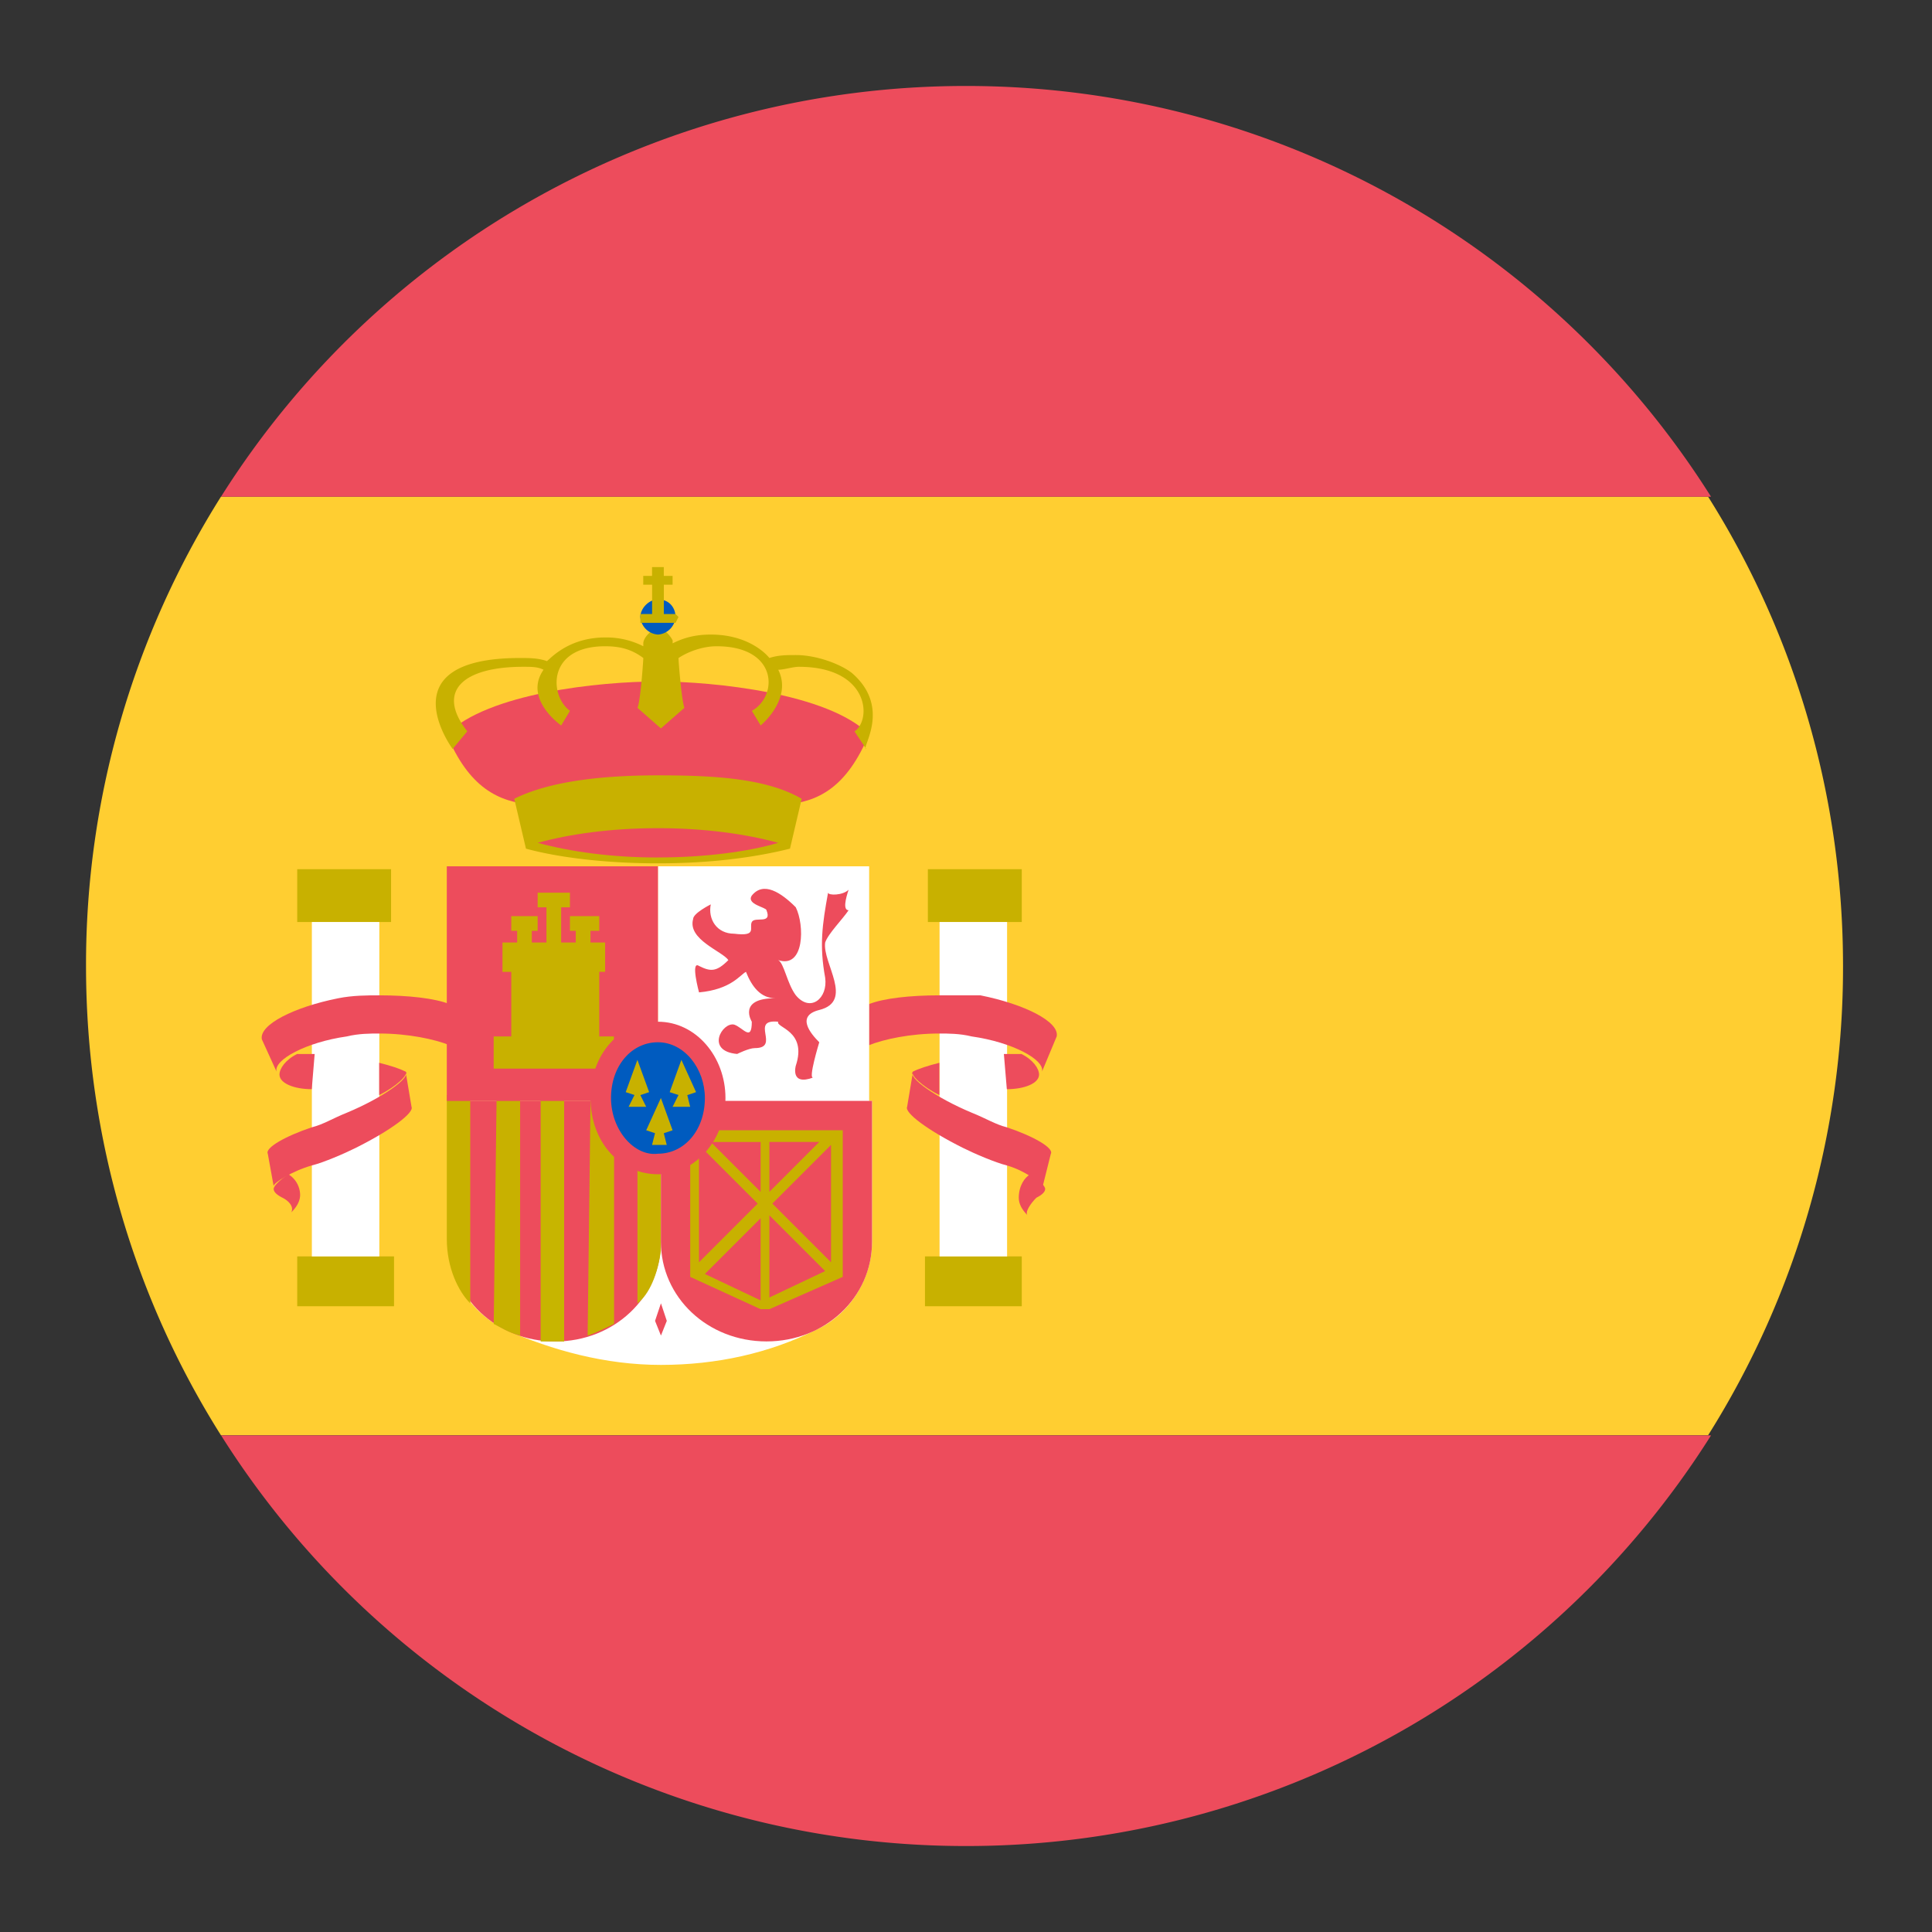 <svg xmlns="http://www.w3.org/2000/svg" width="38" height="38" fill="none"><rect width="100%" height="100%" fill="#333333" stroke="none"/><path fill="#FFCE31" d="M1.692 19c0 3.404.98 6.577 2.654 9.23h29.25A17.274 17.274 0 0 0 36.25 19c0-3.404-.981-6.577-2.654-9.231H4.346a17.274 17.274 0 0 0-2.654 9.23Z"/><path fill="#ED4C5C" d="M33.654 9.77A17.31 17.31 0 0 0 19 1.691 17.31 17.31 0 0 0 4.347 9.77h29.307ZM4.347 28.23A17.31 17.31 0 0 0 19 36.309a17.31 17.31 0 0 0 14.654-8.077H4.347Z"/><path fill="#C8B100" d="M5.846 17.096h1.846v1.039H5.846v-1.039Zm0 7.616H7.75v.98H5.846v-.98Z"/><path fill="#ED4C5C" d="M5.672 23.096c-.173.116-.289.231-.289.289 0 .057.058.115.173.173.116.057.231.173.173.288.116-.115.174-.23.174-.346a.486.486 0 0 0-.231-.404Z"/><path fill="#fff" d="M6.134 18.135h1.327v6.577H6.134v-6.577Z"/><g fill="#ED4C5C"><path d="M8.843 20.558c-.289-.116-.808-.23-1.385-.23-.173 0-.404 0-.635.057-.807.115-1.442.461-1.384.692l-.289-.635c-.057-.288.635-.634 1.5-.807.289-.058.577-.058.808-.058.577 0 1.096.058 1.385.173v.808Z"/><path d="M6.132 21.423c-.346 0-.635-.115-.635-.288 0-.116.115-.289.346-.404h.346l-.057.692Zm1.327-.519c.23.058.403.115.519.173.058.058-.173.289-.52.462v-.635Z"/><path d="M5.267 22.692c-.058-.115.346-.346.865-.519.23-.057.404-.173.692-.288.693-.289 1.27-.693 1.154-.808l.116.692c.057.116-.404.462-1.096.808-.231.115-.635.289-.866.346-.404.116-.75.347-.75.404l-.115-.635Z"/></g><path fill="#C8B100" d="M18.25 17.096h1.847v1.039H18.25v-1.039Zm-.057 7.616h1.904v.98h-1.904v-.98Z"/><path fill="#ED4C5C" d="M20.268 23.096c.173.116.289.231.289.289 0 .057-.058.115-.173.173-.116.115-.231.288-.173.346-.116-.116-.173-.23-.173-.346 0-.231.115-.404.23-.462Z"/><path fill="#fff" d="M18.481 18.135h1.327v6.577H18.48v-6.577Z"/><g fill="#ED4C5C"><path d="M17.091 20.558c.289-.116.808-.23 1.385-.23.173 0 .404 0 .634.057.808.115 1.443.461 1.385.692l.289-.692c.057-.289-.635-.635-1.5-.808h-.808c-.577 0-1.096.058-1.385.173v.808Z"/><path d="M19.803 21.423c.346 0 .634-.115.634-.288 0-.116-.115-.289-.346-.404h-.346l.058.692Zm-1.327-.519c-.23.058-.404.115-.52.173-.057.058.174.289.52.462v-.635Z"/><path d="M20.67 22.692c.057-.115-.347-.346-.866-.519-.23-.058-.404-.173-.692-.288-.693-.289-1.27-.693-1.154-.808l-.116.692c-.057.116.404.462 1.097.808.23.115.634.288.865.346.404.115.75.404.692.462l.173-.693Zm-7.732-9.288c1.097 0 3.347.23 4.154 1.038-.865 2.077-2.25 1.212-4.153 1.212-1.847 0-3.289.865-4.154-1.212.807-.807 3-1.038 4.153-1.038Z"/></g><path fill="#C8B100" d="M15.768 15.711c-.692-.404-1.73-.461-2.827-.461-1.096 0-2.134.115-2.826.461l.23.981c.635.173 1.558.289 2.596.289 1.039 0 1.904-.116 2.597-.289l.23-.98Zm.981-2.48c-.23-.174-.692-.347-1.096-.347-.173 0-.346 0-.52.058 0 0-.345-.461-1.153-.461-.289 0-.52.057-.75.173v-.058c-.058-.115-.173-.23-.289-.23-.115 0-.288.172-.288.288v.057a1.597 1.597 0 0 0-.75-.173c-.808 0-1.154.52-1.154.462-.173-.058-.346-.058-.52-.058-2.653 0-1.326 1.789-1.326 1.789l.288-.347c-.634-.807-.057-1.269 1.097-1.269.173 0 .288 0 .403.058-.403.577.347 1.096.347 1.096l.173-.288c-.404-.289-.462-1.27.692-1.27.288 0 .52.058.75.231 0 .058-.058.865-.115.98l.461.405.462-.404c-.058-.173-.116-.923-.116-.98.173-.116.462-.232.75-.232 1.212 0 1.212.981.693 1.27l.173.288s.634-.52.346-1.096c.115 0 .288-.058.404-.058 1.384 0 1.442 1.039 1.096 1.27l.23.346c-.115 0 .52-.808-.288-1.5Z"/><path fill="#005BBF" d="M12.595 12.135c0-.173.173-.346.346-.346.23 0 .346.173.346.346a.372.372 0 0 1-.346.346.372.372 0 0 1-.346-.346Z"/><path fill="#C8B100" d="M12.825 11.154v.173h-.173v.173h.174v.577h-.231v.173h.692l.058-.115-.058-.058h-.23V11.5h.172v-.173h-.173v-.173h-.23Z"/><path fill="#ED4C5C" d="M12.941 16.866c-.923 0-1.73-.116-2.365-.289.634-.173 1.442-.288 2.365-.288.923 0 1.73.115 2.365.288-.576.173-1.442.288-2.365.288Z"/><path fill="#fff" d="M12.999 26.846c-1.097 0-2.135-.288-3.058-.692-.692-.346-1.096-.98-1.096-1.73v-2.77h8.307v2.77c0 .75-.461 1.442-1.096 1.73-.923.462-1.961.692-3.057.692Zm-.058-9.807h4.154v4.615H12.94v-4.615Z"/><path fill="#ED4C5C" d="M12.999 24.423c0 1.096-.924 1.962-2.077 1.962-1.154 0-2.077-.866-2.077-1.962v-2.77h4.154v2.77Z"/><path fill="#C8B100" d="M9.71 26.039c.116.057.29.173.52.23v-4.73h-.462l-.057 4.5Zm-.922-1.674c0 .577.23 1.039.461 1.27v-4.096h-.461v2.826Z"/><path fill="#C7B500" d="M10.634 26.385h.462v-4.846h-.462v4.846Z"/><path fill="#C8B100" d="M11.558 26.27c.173-.058.404-.174.52-.231v-4.5h-.462l-.058 4.73Z"/><path fill="#ED4C5C" d="M8.788 17.039h4.153v4.615H8.788v-4.615Z"/><path fill="#C8B100" d="M12.538 25.635c.23-.173.403-.577.461-1.039v-3h-.461v4.039Z"/><path fill="#ED4C5C" d="M17.152 21.653v2.77c0 1.096-.922 1.961-2.076 1.961s-2.077-.865-2.077-1.961v-2.77h4.153Zm-1.5-3.807c.174.346.174 1.211-.346 1.038.116.058.174.462.347.692.288.347.634.058.577-.346-.116-.634-.058-1.038.057-1.673 0 .058.289.058.404-.057-.058.173-.115.403 0 .403-.115.174-.404.462-.461.635-.058.404.576 1.154-.116 1.327-.462.115-.173.462 0 .635 0 0-.23.75-.115.692-.462.173-.347-.23-.347-.23.231-.693-.403-.75-.346-.866-.576-.058.058.519-.461.519-.116 0-.346.115-.346.115-.635-.057-.289-.634-.058-.577.173.058.346.347.346-.057 0 0-.288-.462.462-.462-.289 0-.462-.23-.577-.519-.116.058-.289.346-.923.404 0 0-.173-.635 0-.52.23.116.346.116.577-.115-.116-.173-.808-.404-.693-.808 0-.115.347-.288.347-.288-.058.288.115.577.461.577.461.058.288-.115.346-.23.058-.116.404.057.289-.232 0-.057-.404-.115-.289-.288.23-.288.577-.058.865.23ZM13 26.269l-.116-.289.116-.346.115.346-.115.289Z"/><path fill="#C8B100" d="M10.056 18.02v.288h.116v.23h-.289v.577h.173v1.27H9.71v.634h2.365v-.634h-.288v-1.27h.115v-.577h-.288v-.23h.173v-.289h-.577v.289h.115v.23h-.288v-.692h.173v-.288h-.635v.288h.173v.692h-.288v-.23h.115v-.289h-.519Zm6.52 7.095v-2.884h-3v2.884l1.384.635h.173l1.442-.635Zm-1.616-2.653v.98l-.98-.98h.98Zm-1.212.057 1.154 1.154-1.154 1.154v-2.308Zm.116 2.539 1.096-1.096v1.615l-1.096-.52Zm1.269.461v-1.615L16.229 25l-1.096.52Zm1.212-.692-1.154-1.154 1.154-1.154v2.308Zm-1.212-2.366h.98l-.98.981v-.98Z"/><path fill="#ED4C5C" d="M11.615 21.596c0-.865.577-1.5 1.327-1.5s1.327.692 1.327 1.5-.577 1.5-1.327 1.5-1.327-.634-1.327-1.5Z"/><path fill="#005BBF" d="M12.018 21.596c0-.634.404-1.096.923-1.096.52 0 .923.52.923 1.096 0 .635-.404 1.096-.923 1.096-.461.058-.923-.461-.923-1.096Z"/><path fill="#C8B100" d="m12.537 20.846-.23.635.172.057-.115.231h.346l-.115-.23.173-.058-.231-.635Zm.865 0-.23.635.173.057-.116.231h.346l-.057-.23.173-.058-.289-.635Zm-.403.75-.289.635.173.057-.058.231h.289l-.058-.23.173-.058-.23-.635Z"/></svg>